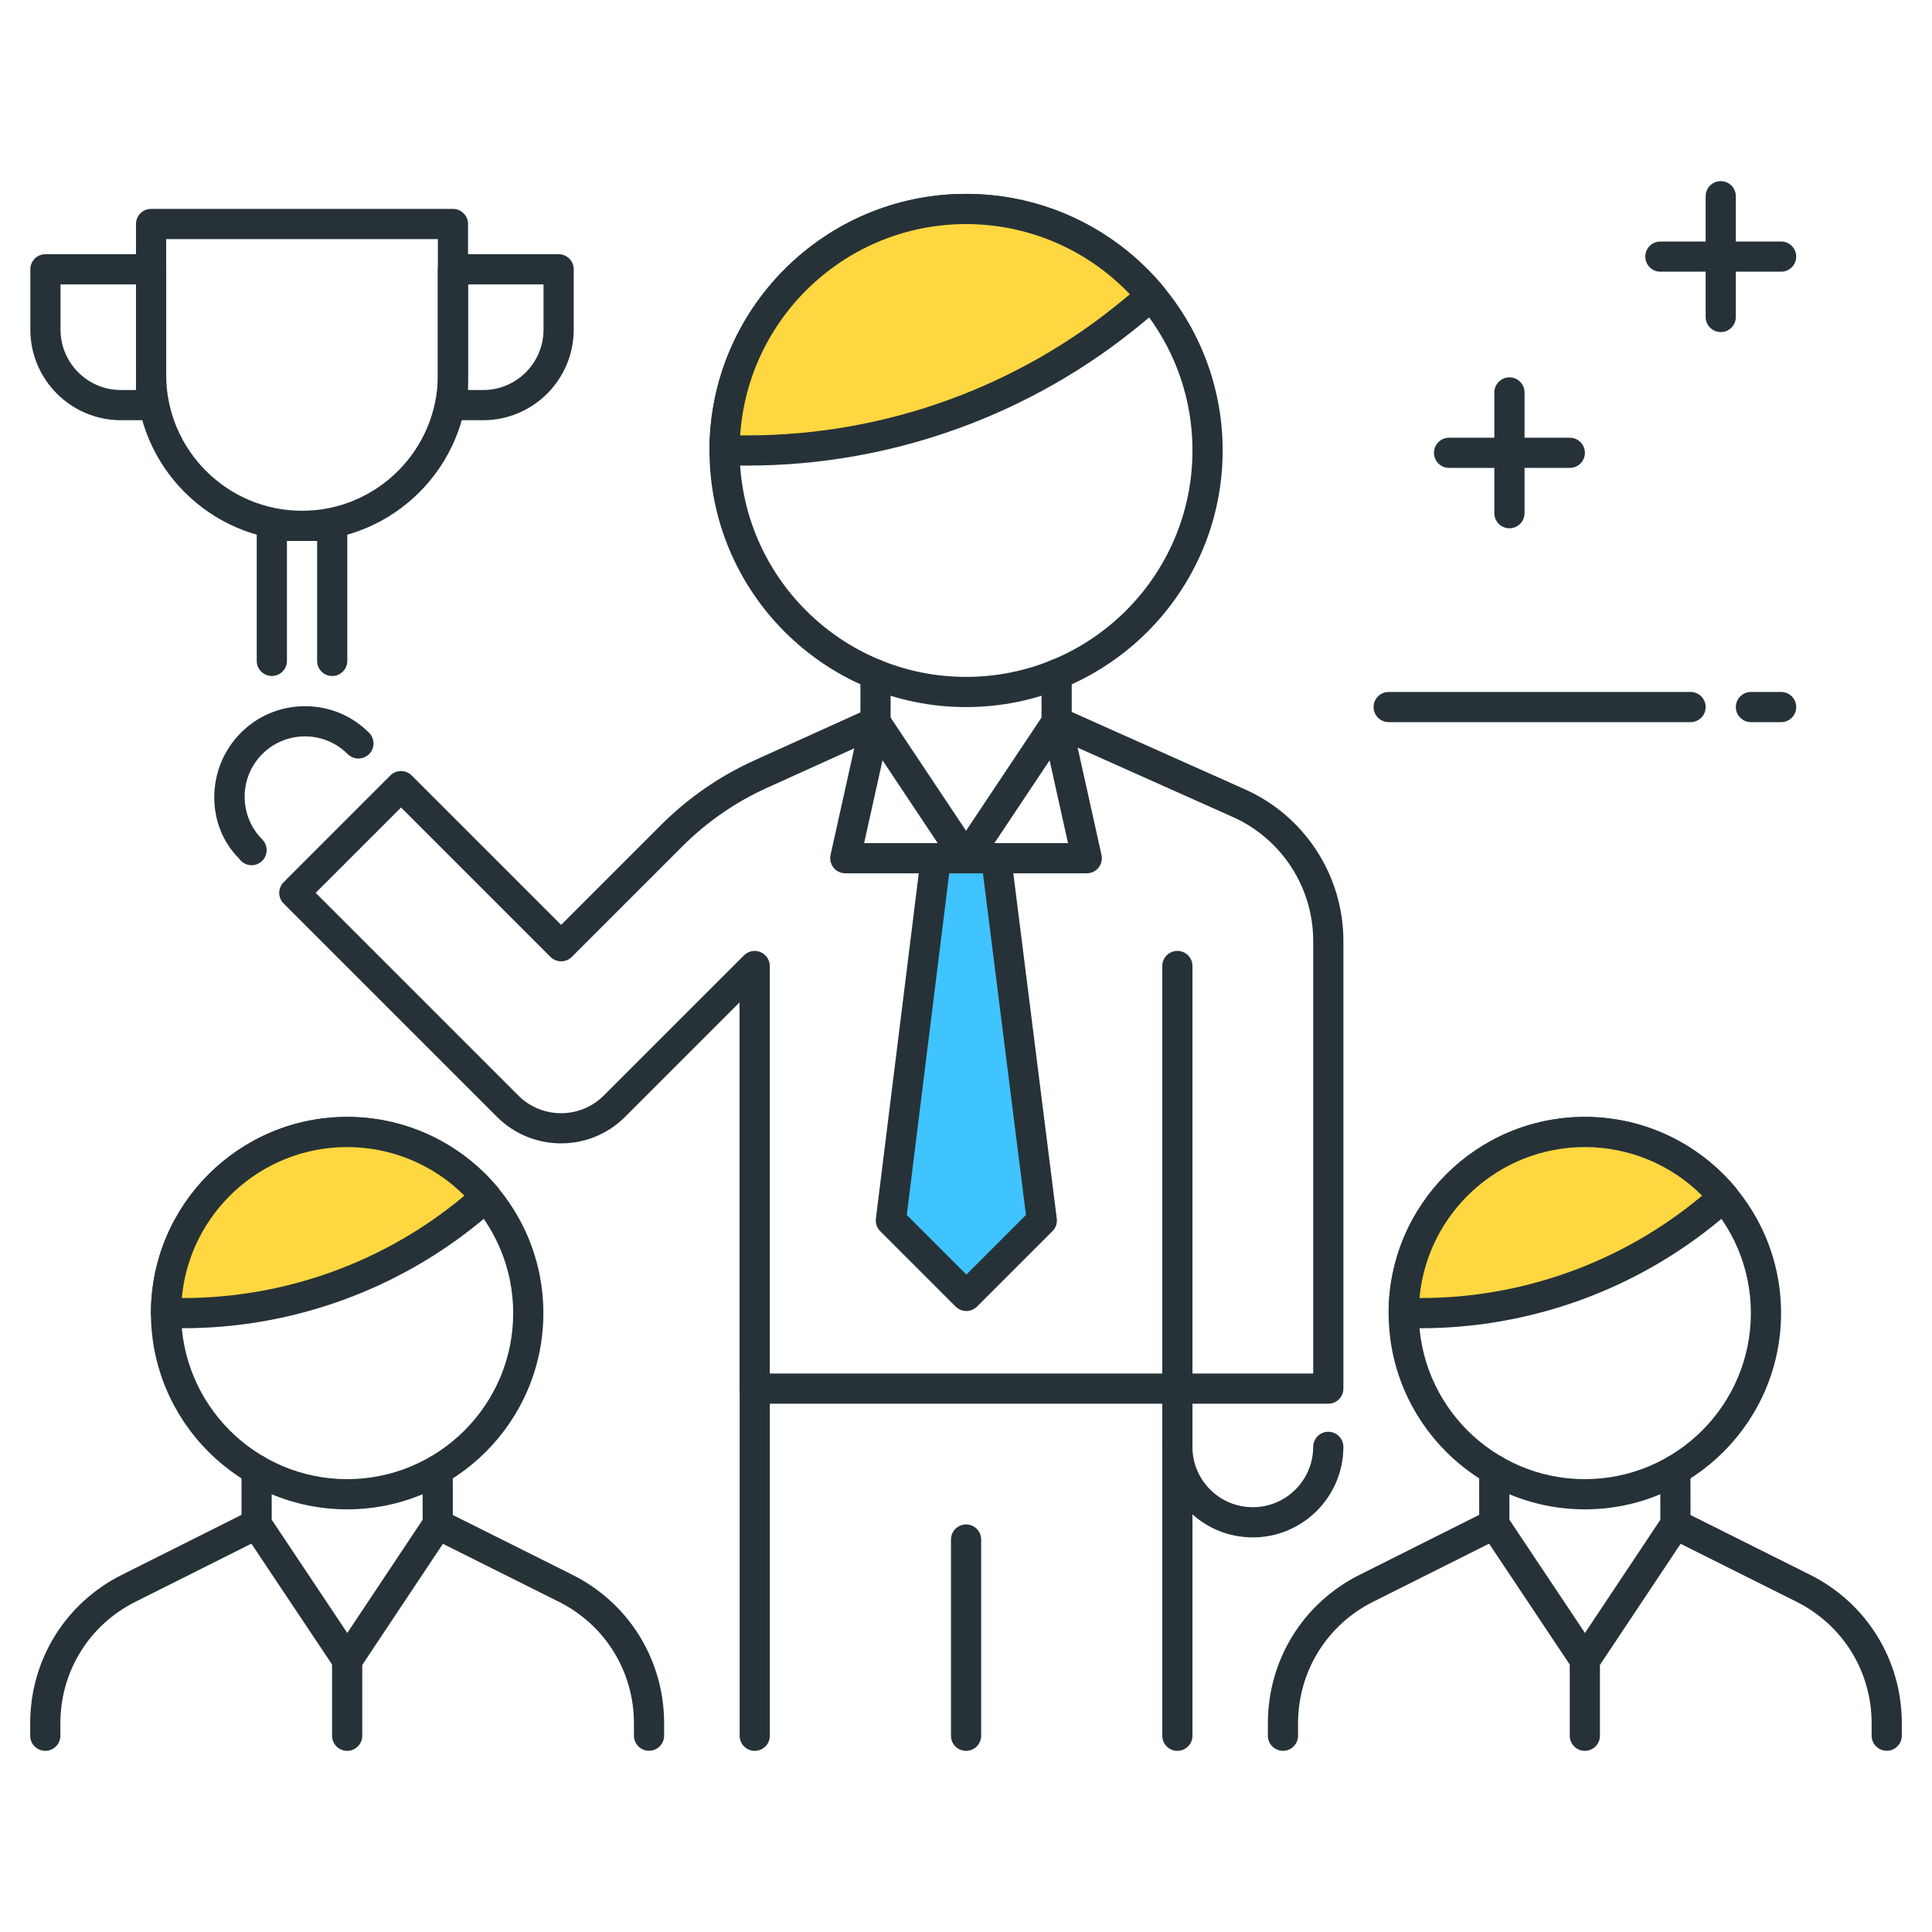 <svg width="64" height="64" viewBox="0 0 64 64" fill="none" xmlns="http://www.w3.org/2000/svg">
<path d="M56.002 23.922H46.002C45.726 23.922 45.502 23.698 45.502 23.422C45.502 23.146 45.726 22.922 46.002 22.922H56.002C56.278 22.922 56.502 23.146 56.502 23.422C56.502 23.698 56.278 23.922 56.002 23.922Z" fill="#263238"/>
<path d="M59.002 23.922H58.002C57.726 23.922 57.502 23.698 57.502 23.422C57.502 23.146 57.726 22.922 58.002 22.922H59.002C59.278 22.922 59.502 23.146 59.502 23.422C59.502 23.698 59.278 23.922 59.002 23.922Z" fill="#263238"/>
<path d="M59.002 9H55.002C54.726 9 54.502 8.776 54.502 8.5C54.502 8.224 54.726 8 55.002 8H59.002C59.278 8 59.502 8.224 59.502 8.5C59.502 8.776 59.278 9 59.002 9Z" fill="#263238"/>
<path d="M57.002 11C56.726 11 56.502 10.776 56.502 10.5V6.5C56.502 6.224 56.726 6 57.002 6C57.278 6 57.502 6.224 57.502 6.5V10.5C57.502 10.776 57.278 11 57.002 11Z" fill="#263238"/>
<path d="M52.002 15.5H48.002C47.726 15.5 47.502 15.276 47.502 15C47.502 14.724 47.726 14.5 48.002 14.5H52.002C52.278 14.5 52.502 14.724 52.502 15C52.502 15.276 52.278 15.5 52.002 15.5Z" fill="#263238"/>
<path d="M50.002 17.5C49.726 17.5 49.502 17.276 49.502 17V13C49.502 12.724 49.726 12.5 50.002 12.5C50.278 12.5 50.502 12.724 50.502 13V17C50.502 17.276 50.278 17.5 50.002 17.5Z" fill="#263238"/>
<path d="M32.002 23.423C27.315 23.423 23.502 19.61 23.502 14.923C23.502 10.236 27.315 6.423 32.002 6.423C36.689 6.423 40.502 10.236 40.502 14.923C40.502 19.61 36.688 23.423 32.002 23.423ZM32.002 7.423C27.866 7.423 24.502 10.787 24.502 14.923C24.502 19.059 27.866 22.423 32.002 22.423C36.138 22.423 39.502 19.059 39.502 14.923C39.502 10.787 36.138 7.423 32.002 7.423Z" fill="#263238"/>
<path d="M37.549 10.298L38.145 9.802C36.677 8.044 34.471 6.924 32.002 6.924C27.584 6.924 24.002 10.506 24.002 14.924H24.757C29.431 14.923 33.957 13.287 37.549 10.298Z" fill="#FFD740"/>
<path d="M24.758 15.423H24.002C23.726 15.423 23.502 15.199 23.502 14.923C23.502 10.236 27.315 6.423 32.002 6.423C34.528 6.423 36.907 7.538 38.529 9.481C38.614 9.583 38.655 9.714 38.643 9.847C38.631 9.98 38.567 10.101 38.464 10.186L37.867 10.682C34.194 13.739 29.538 15.423 24.758 15.423ZM24.519 14.423H24.758C29.306 14.423 33.735 12.821 37.229 9.913C37.23 9.913 37.23 9.913 37.23 9.913L37.428 9.748C36.014 8.265 34.064 7.423 32.002 7.423C28.034 7.423 24.776 10.52 24.519 14.423Z" fill="#263238"/>
<path d="M32.002 28.929C31.835 28.929 31.679 28.846 31.586 28.706L28.587 24.206C28.532 24.124 28.503 24.028 28.503 23.929L28.502 22.337C28.502 22.061 28.726 21.837 29.002 21.837C29.278 21.837 29.502 22.061 29.502 22.337L29.503 23.778L32.002 27.528L34.502 23.778V22.337C34.502 22.061 34.726 21.837 35.002 21.837C35.278 21.837 35.502 22.061 35.502 22.337V23.93C35.502 24.029 35.473 24.125 35.418 24.207L32.418 28.707C32.325 28.845 32.169 28.929 32.002 28.929Z" fill="#263238"/>
<path d="M34.512 40.429L32.012 42.929L29.512 40.429L31.002 28.429H33.002L34.512 40.429Z" fill="#40C4FF"/>
<path d="M32.012 43.429C31.884 43.429 31.756 43.38 31.658 43.283L29.158 40.783C29.049 40.674 28.996 40.521 29.015 40.368L30.505 28.368C30.536 28.118 30.749 27.93 31.001 27.93H33.001C33.253 27.93 33.466 28.118 33.497 28.368L35.007 40.368C35.027 40.521 34.974 40.675 34.864 40.784L32.364 43.284C32.268 43.38 32.14 43.429 32.012 43.429ZM30.038 40.249L32.012 42.223L33.986 40.249L32.561 28.93H31.444L30.038 40.249Z" fill="#263238"/>
<path d="M36.002 28.929H28.002C27.851 28.929 27.707 28.86 27.612 28.742C27.516 28.623 27.481 28.469 27.513 28.321L28.513 23.821C28.557 23.625 28.712 23.475 28.909 23.438C29.104 23.406 29.306 23.486 29.417 23.652L32.001 27.528L34.585 23.653C34.696 23.486 34.896 23.404 35.093 23.439C35.29 23.476 35.446 23.627 35.489 23.822L36.489 28.322C36.521 28.47 36.486 28.625 36.39 28.743C36.297 28.86 36.153 28.929 36.002 28.929ZM32.937 27.929H35.379L34.768 25.181L32.937 27.929ZM28.625 27.929H31.067L29.236 25.181L28.625 27.929Z" fill="#263238"/>
<path d="M44.002 46.499H39.002C38.726 46.499 38.502 46.275 38.502 45.999C38.502 45.723 38.726 45.499 39.002 45.499H43.502V31.172C43.502 29.399 42.456 27.786 40.837 27.063L34.798 24.365C34.546 24.252 34.433 23.957 34.546 23.704C34.658 23.452 34.954 23.338 35.206 23.452L41.245 26.15C43.224 27.034 44.502 29.005 44.502 31.172V45.999C44.502 46.275 44.278 46.499 44.002 46.499Z" fill="#263238"/>
<path d="M24.998 46.499C24.722 46.499 24.498 46.275 24.498 45.999V33.206L20.706 36.998C19.537 38.168 17.635 38.168 16.464 36.998L9.396 29.93C9.201 29.735 9.201 29.418 9.396 29.223L12.931 25.688C13.126 25.493 13.443 25.493 13.638 25.688L18.588 30.638L21.897 27.329C22.793 26.433 23.835 25.712 24.991 25.188L28.796 23.466C29.046 23.352 29.344 23.464 29.457 23.716C29.571 23.967 29.46 24.264 29.208 24.378L25.403 26.1C24.357 26.574 23.416 27.226 22.604 28.037L18.942 31.699C18.747 31.894 18.43 31.894 18.235 31.699L13.285 26.749L10.457 29.577L17.172 36.292C17.951 37.071 19.221 37.071 20 36.292L24.646 31.647C24.789 31.504 25.005 31.46 25.191 31.539C25.378 31.616 25.5 31.799 25.5 32.001V46.001C25.498 46.275 25.274 46.499 24.998 46.499Z" fill="#263238"/>
<path d="M39.002 46.499C38.726 46.499 38.502 46.275 38.502 45.999V32C38.502 31.724 38.726 31.5 39.002 31.5C39.278 31.5 39.502 31.724 39.502 32V46C39.502 46.275 39.278 46.499 39.002 46.499Z" fill="#263238"/>
<path d="M8.335 28.662C8.174 28.662 8.016 28.584 7.919 28.439C6.813 27.342 6.814 25.44 7.981 24.272C8.547 23.705 9.301 23.394 10.102 23.394C10.103 23.394 10.104 23.394 10.105 23.394C10.907 23.394 11.661 23.707 12.227 24.275C12.408 24.457 12.422 24.747 12.259 24.945C12.094 25.143 11.807 25.185 11.595 25.044C11.564 25.023 11.536 25 11.511 24.974C11.135 24.6 10.635 24.394 10.104 24.394C10.104 24.394 10.103 24.394 10.102 24.394C9.568 24.394 9.066 24.602 8.688 24.979C7.91 25.758 7.909 27.026 8.686 27.806C8.709 27.829 8.732 27.857 8.75 27.885C8.903 28.115 8.841 28.425 8.611 28.578C8.527 28.634 8.431 28.662 8.335 28.662Z" fill="#263238"/>
<path d="M41.501 50.928C40.699 50.928 39.945 50.616 39.378 50.048C38.812 49.481 38.5 48.726 38.501 47.924C38.501 47.672 38.689 47.459 38.94 47.428C39.198 47.388 39.424 47.559 39.486 47.803C39.497 47.847 39.502 47.892 39.501 47.936C39.503 48.467 39.711 48.965 40.086 49.341C40.464 49.719 40.967 49.928 41.501 49.928C42.603 49.928 43.499 49.032 43.501 47.931C43.501 47.885 43.508 47.839 43.521 47.794C43.596 47.528 43.87 47.371 44.139 47.449C44.37 47.515 44.518 47.733 44.501 47.964C44.481 49.602 43.143 50.928 41.501 50.928Z" fill="#263238"/>
<path d="M39.002 57.999C38.726 57.999 38.502 57.775 38.502 57.499V46.499H25.502V57.499C25.502 57.775 25.278 57.999 25.002 57.999C24.726 57.999 24.502 57.775 24.502 57.499V45.999C24.502 45.723 24.726 45.499 25.002 45.499H39.002C39.278 45.499 39.502 45.723 39.502 45.999V57.499C39.502 57.775 39.278 57.999 39.002 57.999Z" fill="#263238"/>
<path d="M32.002 57.999C31.726 57.999 31.502 57.775 31.502 57.499V50.999C31.502 50.723 31.726 50.499 32.002 50.499C32.278 50.499 32.502 50.723 32.502 50.999V57.499C32.502 57.775 32.278 57.999 32.002 57.999Z" fill="#263238"/>
<path d="M52.5 49.999C48.916 49.999 46 47.083 46 43.499C46 39.915 48.916 36.999 52.5 36.999C56.084 36.999 59 39.915 59 43.499C59 47.083 56.084 49.999 52.5 49.999ZM52.5 37.999C49.468 37.999 47 40.466 47 43.499C47 46.532 49.468 48.999 52.5 48.999C55.532 48.999 58 46.532 58 43.499C58 40.466 55.532 37.999 52.5 37.999Z" fill="#263238"/>
<path d="M56.66 40.03L57.107 39.658C56.006 38.339 54.352 37.499 52.5 37.499C49.186 37.499 46.5 40.185 46.5 43.499H47.066C50.571 43.499 53.966 42.272 56.66 40.03Z" fill="#FFD740"/>
<path d="M47.066 43.999H46.5C46.224 43.999 46 43.775 46 43.499C46 39.915 48.916 36.999 52.5 36.999C54.432 36.999 56.251 37.851 57.491 39.337C57.576 39.439 57.617 39.57 57.605 39.703C57.593 39.835 57.529 39.957 57.426 40.042L56.979 40.414C54.201 42.726 50.681 43.999 47.066 43.999ZM47.022 42.999H47.066C50.447 42.999 53.741 41.808 56.34 39.645L56.385 39.607C55.356 38.579 53.966 37.998 52.499 37.998C49.636 37.999 47.275 40.2 47.022 42.999Z" fill="#263238"/>
<path d="M52.504 55.495C52.337 55.495 52.181 55.412 52.088 55.272L49.085 50.772C49.03 50.69 49.001 50.594 49.001 50.495L48.999 48.691C48.999 48.415 49.223 48.191 49.498 48.191C49.499 48.191 49.499 48.191 49.499 48.191C49.775 48.191 49.999 48.415 49.999 48.691L50.001 50.343L52.504 54.094L55.001 50.344L54.999 48.697C54.999 48.421 55.223 48.197 55.498 48.197C55.499 48.197 55.499 48.197 55.499 48.197C55.775 48.197 55.999 48.421 55.999 48.697L56.001 50.495C56.001 50.594 55.972 50.69 55.917 50.773L52.92 55.273C52.827 55.411 52.671 55.495 52.504 55.495Z" fill="#263238"/>
<path d="M62.5 57.996C62.224 57.996 62 57.772 62 57.496V57.086C62 55.371 61.047 53.829 59.513 53.061L55.277 50.943C55.03 50.819 54.93 50.519 55.053 50.272C55.177 50.024 55.478 49.928 55.724 50.048L59.96 52.166C61.835 53.104 63 54.99 63 57.086V57.496C63 57.772 62.776 57.996 62.5 57.996Z" fill="#263238"/>
<path d="M42.5 57.998C42.224 57.998 42 57.774 42 57.498V57.085C42 54.99 43.164 53.106 45.037 52.168L49.272 50.046C49.516 49.923 49.819 50.022 49.943 50.269C50.066 50.516 49.966 50.816 49.719 50.94L45.484 53.062C43.952 53.83 43 55.372 43 57.085V57.498C43 57.774 42.776 57.998 42.5 57.998Z" fill="#263238"/>
<path d="M52.5 57.999C52.224 57.999 52 57.775 52 57.499V54.995C52 54.719 52.224 54.495 52.5 54.495C52.776 54.495 53 54.719 53 54.995V57.499C53 57.775 52.776 57.999 52.5 57.999Z" fill="#263238"/>
<path d="M11.5 49.999C7.916 49.999 5 47.083 5 43.499C5 39.915 7.916 36.999 11.5 36.999C15.084 36.999 18 39.915 18 43.499C18 47.083 15.084 49.999 11.5 49.999ZM11.5 37.999C8.468 37.999 6 40.466 6 43.499C6 46.532 8.468 48.999 11.5 48.999C14.532 48.999 17 46.532 17 43.499C17 40.466 14.532 37.999 11.5 37.999Z" fill="#263238"/>
<path d="M15.66 40.03L16.107 39.658C15.006 38.339 13.352 37.499 11.5 37.499C8.186 37.499 5.5 40.185 5.5 43.499H6.066C9.572 43.499 12.966 42.272 15.66 40.03Z" fill="#FFD740"/>
<path d="M6.066 43.999H5.5C5.224 43.999 5 43.775 5 43.499C5 39.915 7.916 36.999 11.5 36.999C13.432 36.999 15.251 37.851 16.491 39.337C16.576 39.439 16.617 39.57 16.605 39.703C16.593 39.835 16.529 39.957 16.426 40.042L15.979 40.414C13.201 42.726 9.681 43.999 6.066 43.999ZM6.022 42.999H6.066C9.447 42.999 12.741 41.808 15.34 39.645L15.385 39.607C14.356 38.579 12.966 37.998 11.499 37.998C8.636 37.999 6.275 40.2 6.022 42.999Z" fill="#263238"/>
<path d="M11.505 55.495C11.338 55.495 11.182 55.412 11.089 55.272L8.085 50.772C8.03 50.69 8.001 50.594 8.001 50.495L7.999 48.691C7.999 48.415 8.223 48.191 8.498 48.191C8.499 48.191 8.499 48.191 8.499 48.191C8.775 48.191 8.999 48.415 8.999 48.691L9.001 50.343L11.504 54.094L14.001 50.344L13.999 48.697C13.999 48.421 14.223 48.197 14.498 48.197C14.499 48.197 14.499 48.197 14.499 48.197C14.775 48.197 14.999 48.421 14.999 48.697L15.001 50.495C15.001 50.594 14.972 50.69 14.917 50.772L11.921 55.272C11.828 55.411 11.673 55.495 11.505 55.495Z" fill="#263238"/>
<path d="M21.5 57.996C21.224 57.996 21 57.772 21 57.496V57.086C21 55.371 20.047 53.829 18.513 53.061L14.277 50.943C14.03 50.819 13.93 50.519 14.053 50.272C14.178 50.024 14.477 49.928 14.724 50.048L18.96 52.166C20.835 53.104 22 54.99 22 57.086V57.496C22 57.772 21.776 57.996 21.5 57.996Z" fill="#263238"/>
<path d="M1.5 57.998C1.224 57.998 1 57.774 1 57.498V57.085C1 54.99 2.164 53.106 4.037 52.168L8.272 50.046C8.516 49.923 8.819 50.022 8.943 50.269C9.066 50.516 8.966 50.816 8.719 50.94L4.484 53.062C2.952 53.83 2 55.372 2 57.085V57.498C2 57.774 1.776 57.998 1.5 57.998Z" fill="#263238"/>
<path d="M11.5 57.999C11.224 57.999 11 57.775 11 57.499V54.995C11 54.719 11.224 54.495 11.5 54.495C11.776 54.495 12 54.719 12 54.995V57.499C12 57.775 11.776 57.999 11.5 57.999Z" fill="#263238"/>
<path d="M10.005 17.92C6.973 17.92 4.505 15.453 4.505 12.42V7.42C4.505 7.144 4.729 6.92 5.005 6.92H15.005C15.281 6.92 15.505 7.144 15.505 7.42V12.42C15.505 15.453 13.037 17.92 10.005 17.92ZM5.505 7.92V12.42C5.505 14.901 7.524 16.92 10.005 16.92C12.486 16.92 14.505 14.901 14.505 12.42V7.92H5.505Z" fill="#263238"/>
<path d="M11.005 22.394C10.729 22.394 10.505 22.17 10.505 21.894V17.92H9.505V21.893C9.505 22.169 9.281 22.393 9.005 22.393C8.729 22.393 8.505 22.169 8.505 21.893V17.42C8.505 17.144 8.729 16.92 9.005 16.92H11.005C11.281 16.92 11.505 17.144 11.505 17.42V21.893C11.505 22.17 11.281 22.394 11.005 22.394Z" fill="#263238"/>
<path d="M5.005 13.92H4.005C2.351 13.92 1.005 12.574 1.005 10.92V8.92C1.005 8.644 1.229 8.42 1.505 8.42H5.005C5.281 8.42 5.505 8.644 5.505 8.92V13.42C5.505 13.697 5.281 13.92 5.005 13.92ZM2.005 9.42V10.92C2.005 12.023 2.902 12.92 4.005 12.92H4.505V9.42H2.005Z" fill="#263238"/>
<path d="M16.005 13.92H15.005C14.729 13.92 14.505 13.696 14.505 13.42V8.92C14.505 8.644 14.729 8.42 15.005 8.42H18.505C18.781 8.42 19.005 8.644 19.005 8.92V10.92C19.005 12.575 17.659 13.92 16.005 13.92ZM15.505 12.92H16.005C17.108 12.92 18.005 12.023 18.005 10.92V9.42H15.505V12.92Z" fill="#263238"/>
</svg>
